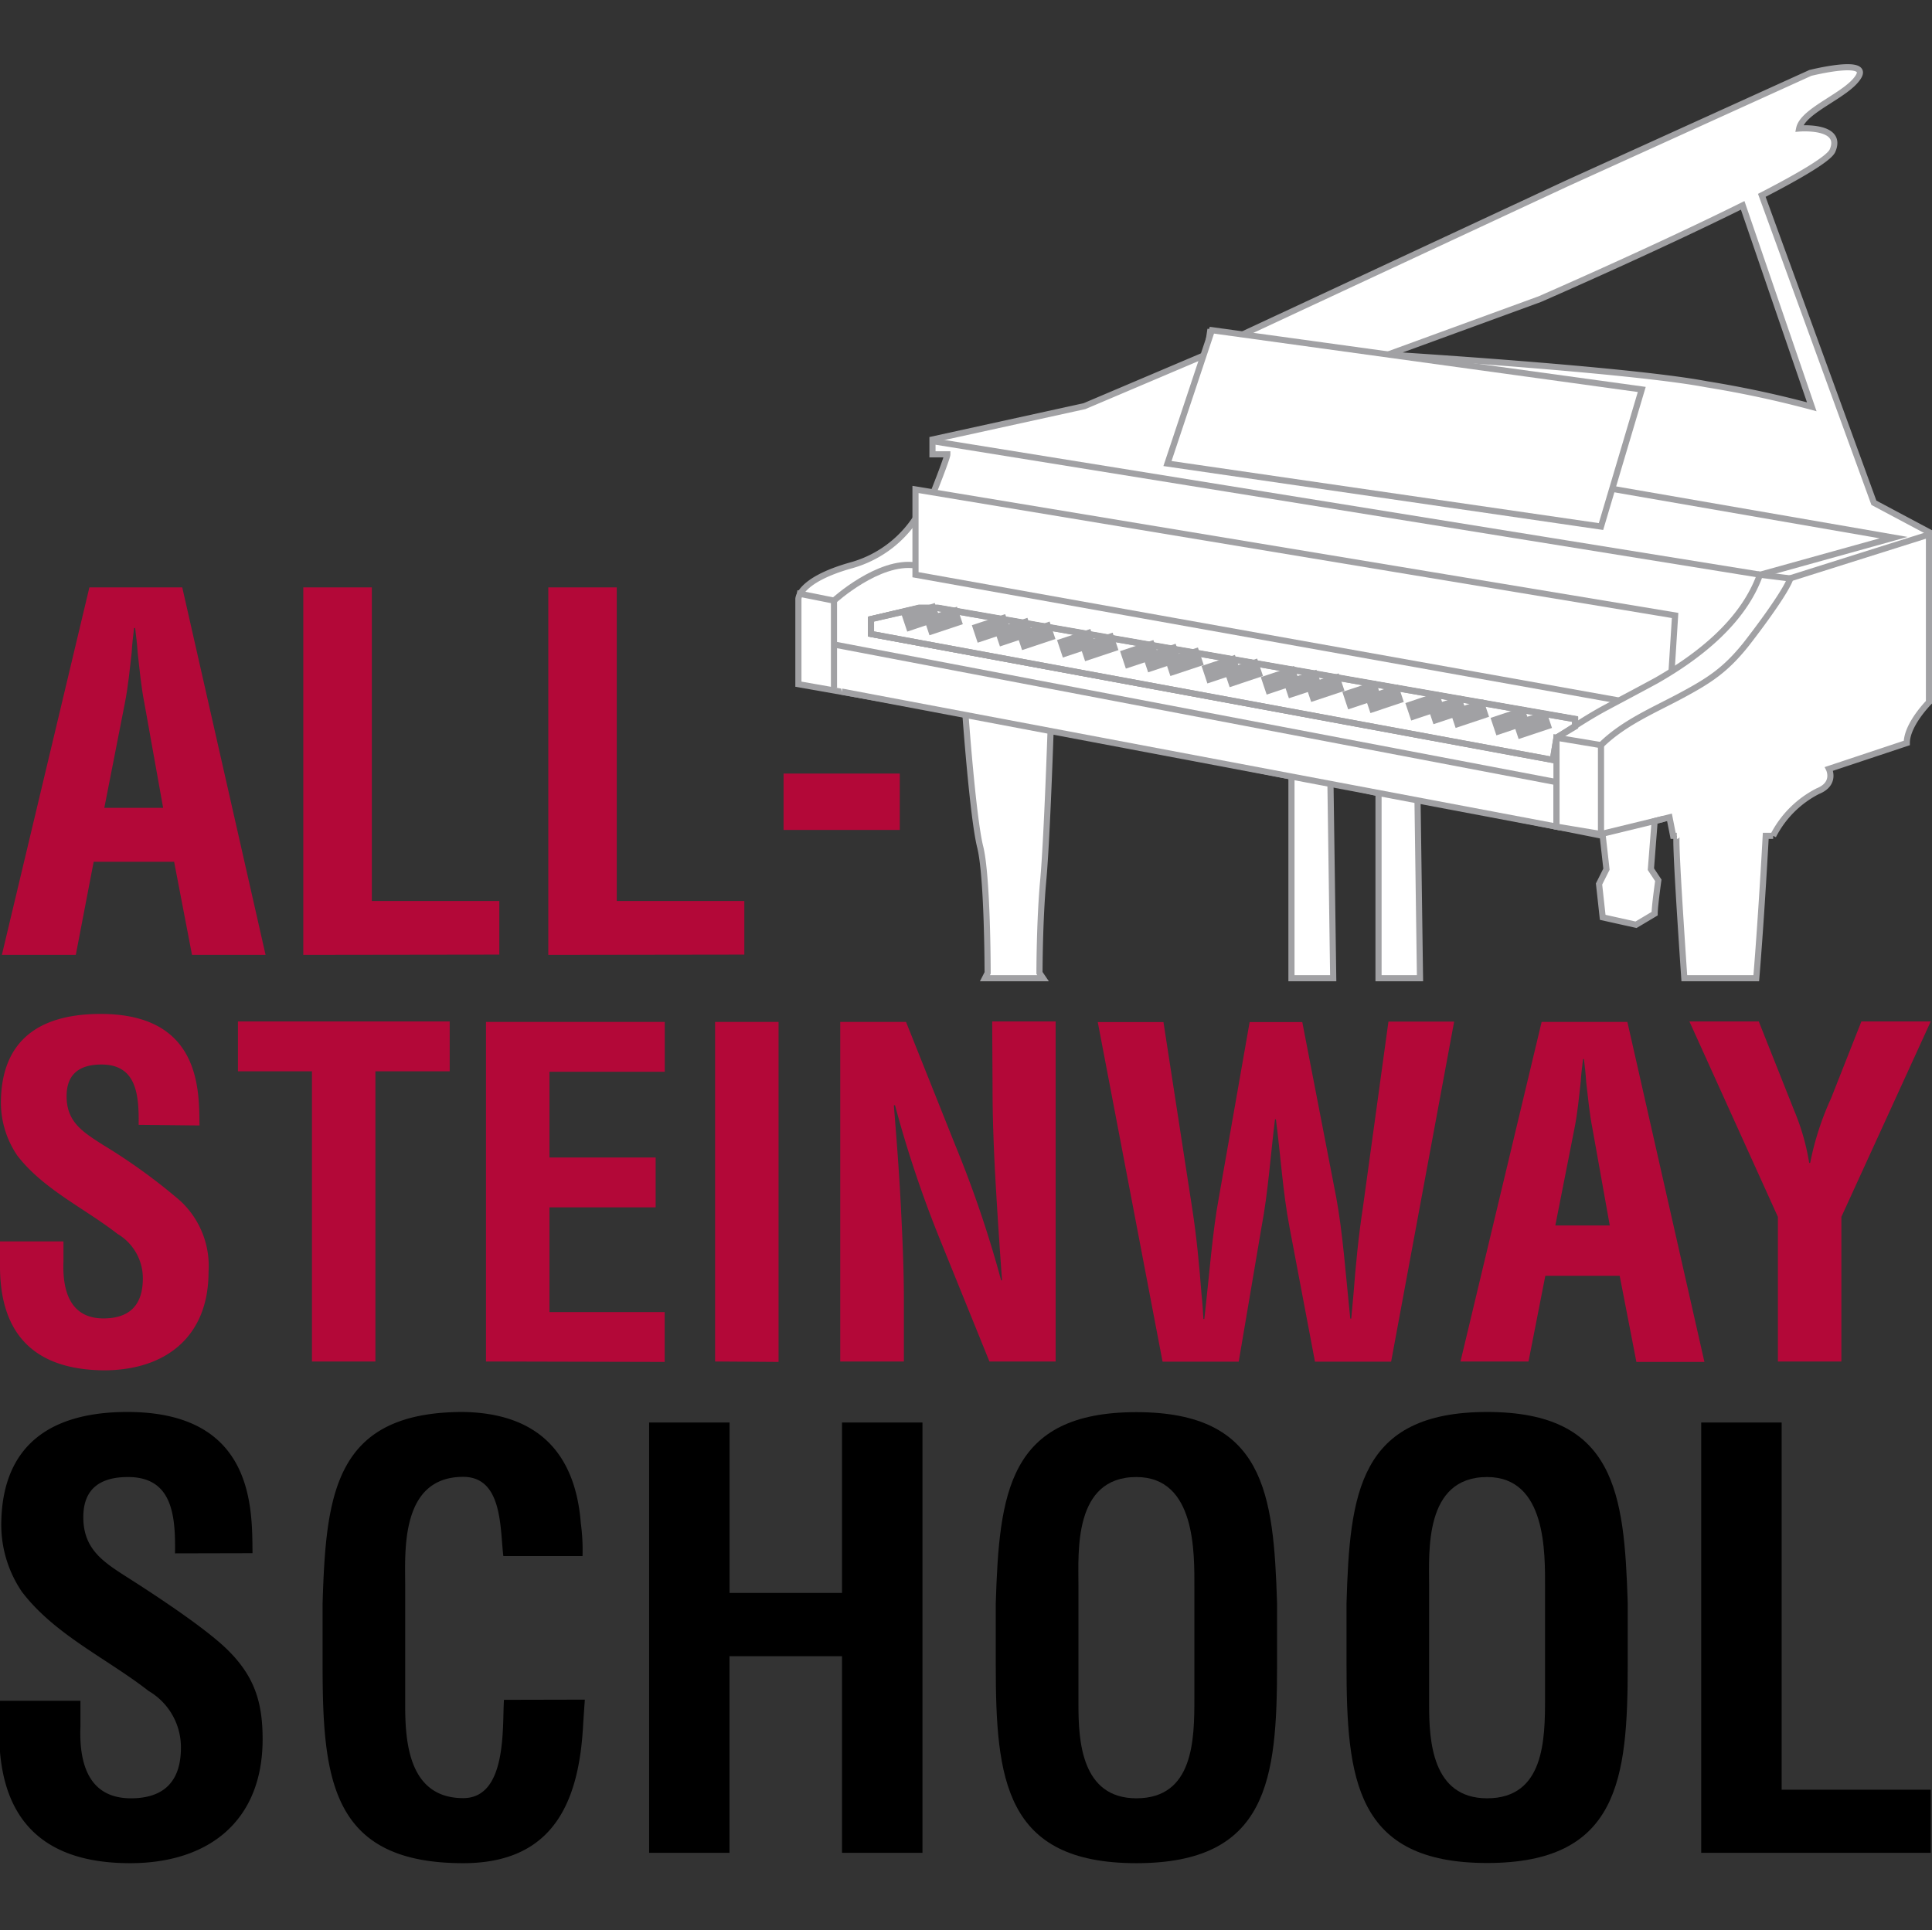 <svg xmlns="http://www.w3.org/2000/svg" viewBox="0 0 216.14 216" ><rect x="0" y="0" width="216.14" height="216" fill="#333333" stroke="none"/><title>all-steinway</title><path d="M209.64,56.26,197.1,21.86c4.3-2.22,7.53-4.12,7.91-5,1.25-2.9-3.73-2.48-3.73-2.48.42-2.07,5.39-3.73,6.64-5.81s-5.39-.41-5.39-.41L175.17,20.58l-36.48,17-3.32-.41L135,39.64l-13.68,5.81-17,3.73v1.66h1.66c0,.41-1.66,4.56-1.66,4.56L102.62,55v2.07H103a12.68,12.68,0,0,1-7.88,6.22c-5.8,1.66-5.8,3.73-5.8,3.73v9.54L108,79.85s.83,11.61,1.66,14.93.83,14.09.83,14.09l-.3.59h6.5l-.4-.59s0-5.8.42-10.36.83-17,.83-17l26.94,5.39v22.56h4.67l-.31-21.94,5.38,1.25v20.69h4.64l-.28-20.07,20.72,4.14.42,3.73-.83,1.66.41,3.73,3.73.83,2.08-1.24c0-.83.41-3.73.41-3.73l-.83-1.25.42-5.38,1.66-.42.41,2.07h.41c-.2,0,.29,7.87.84,15.93h8.05c.59-7.14,1.06-15.93,1.06-15.93h.83a11.46,11.46,0,0,1,5-5c2.07-.83,1.24-2.49,1.24-2.49l8.71-2.9c0-2.07,2.48-4.56,2.48-4.56V59.54ZM176.2,81.31l-2.07,1.24L173.72,85,97.44,70.94V69.28L102.83,68h2.07l71.3,12.44ZM190.92,43c-8.7-1.66-35.65-3.32-35.65-3.32l17-6.21s13-5.67,22.69-10.49l7.73,22.54A117.12,117.12,0,0,0,190.92,43Z" style="fill:#fff;stroke:#a1a1a4;stroke-miterlimit:10;stroke-width:0.687px"/><polyline points="104.49 49.39 196.93 64.31 211.85 60.16 180.36 54.7" style="fill:#fff;stroke:#a1a1a4;stroke-miterlimit:10;stroke-width:0.687px"/><polygon points="102.83 68.04 97.44 69.28 97.44 70.94 173.72 85.04 174.13 82.55 176.21 81.31 176.21 80.48 104.9 68.04 102.83 68.04" style="fill:#fff;stroke:#a1a1a4;stroke-miterlimit:10;stroke-width:0.687px"/><polygon points="102.42 54.77 187.4 68.87 186.98 75.5 181.18 78.4 102.42 64.31 102.42 54.77" style="fill:#fff;stroke:#a1a1a4;stroke-miterlimit:10;stroke-width:0.687px"/><polygon points="135.58 36.95 130.61 51.87 179.11 58.92 183.67 43.58 135.58 36.95" style="fill:#fff;stroke:#a1a1a4;stroke-miterlimit:10;stroke-width:0.687px"/><polyline points="93.3 72.12 174.13 87.52 174.13 92.5 94.17 77.39" style="fill:#fff;stroke:#a1a1a4;stroke-miterlimit:10;stroke-width:0.687px"/><polyline points="89.15 66.38 93.3 67.21 93.3 76.95" style="fill:none;stroke:#a1a1a4;stroke-miterlimit:10;stroke-width:0.687px"/><path d="M93.3,67.21s5-4.56,9.12-3.94" style="fill:none;stroke:#a1a1a4;stroke-miterlimit:10;stroke-width:0.687px"/><path d="M179.11,83.38c2.55-2.51,5.89-3.89,9-5.56S193,75,195.27,72.19c.79-1,4.15-5.39,4.94-7.25a.54.54,0,0,0,0-.22l-3.32-.41C195,69.6,190,73.47,185.29,76.16c-1.84,1-3.73,2-5.6,3s-3.6,2.15-5.38,3.29l-.18.11" style="fill:#fff;stroke:#a1a1a4;stroke-miterlimit:10;stroke-width:0.687px"/><polygon points="174.13 82.55 174.13 92.5 179.11 93.33 179.11 83.38 174.13 82.55" style="fill:#fff;stroke:#a1a1a4;stroke-miterlimit:10;stroke-width:0.687px"/><line x1="200.25" y1="64.72" x2="216" y2="59.75" style="fill:#fff;stroke:#a1a1a4;stroke-miterlimit:10;stroke-width:0.687px"/><line x1="101.17" y1="69.7" x2="104.9" y2="68.45" style="fill:#fff;stroke:#a1a1a4;stroke-miterlimit:10;stroke-width:2.06px"/><polygon points="102.83 68.04 97.44 69.28 97.44 70.94 173.72 85.04 174.13 82.55 176.21 81.31 176.21 80.48 104.9 68.04 102.83 68.04" style="fill:none;stroke:#a1a1a4;stroke-miterlimit:10;stroke-width:0.687px"/><line x1="103.66" y1="70.11" x2="107.39" y2="68.87" style="fill:#fff;stroke:#a1a1a4;stroke-miterlimit:10;stroke-width:2.06px"/><line x1="118.58" y1="72.6" x2="122.31" y2="71.36" style="fill:#fff;stroke:#a1a1a4;stroke-miterlimit:10;stroke-width:2.06px"/><line x1="121.07" y1="73.01" x2="124.8" y2="71.77" style="fill:#fff;stroke:#a1a1a4;stroke-miterlimit:10;stroke-width:2.06px"/><line x1="125.63" y1="73.84" x2="129.36" y2="72.6" style="fill:#fff;stroke:#a1a1a4;stroke-miterlimit:10;stroke-width:2.06px"/><line x1="128.12" y1="74.26" x2="131.85" y2="73.01" style="fill:#fff;stroke:#a1a1a4;stroke-miterlimit:10;stroke-width:2.06px"/><line x1="130.61" y1="74.67" x2="134.34" y2="73.43" style="fill:#fff;stroke:#a1a1a4;stroke-miterlimit:10;stroke-width:2.06px"/><line x1="134.75" y1="75.5" x2="138.48" y2="74.26" style="fill:#fff;stroke:#a1a1a4;stroke-miterlimit:10;stroke-width:2.06px"/><line x1="137.24" y1="75.92" x2="140.97" y2="74.67" style="fill:#fff;stroke:#a1a1a4;stroke-miterlimit:10;stroke-width:2.06px"/><line x1="141.38" y1="76.75" x2="145.11" y2="75.5" style="fill:#fff;stroke:#a1a1a4;stroke-miterlimit:10;stroke-width:2.06px"/><line x1="143.87" y1="77.16" x2="147.6" y2="75.92" style="fill:#fff;stroke:#a1a1a4;stroke-miterlimit:10;stroke-width:2.06px"/><line x1="146.36" y1="77.57" x2="150.09" y2="76.33" style="fill:#fff;stroke:#a1a1a4;stroke-miterlimit:10;stroke-width:2.06px"/><line x1="150.5" y1="78.4" x2="154.23" y2="77.16" style="fill:#fff;stroke:#a1a1a4;stroke-miterlimit:10;stroke-width:2.06px"/><line x1="152.99" y1="78.82" x2="156.72" y2="77.57" style="fill:#fff;stroke:#a1a1a4;stroke-miterlimit:10;stroke-width:2.06px"/><line x1="157.55" y1="79.65" x2="161.28" y2="78.4" style="fill:#fff;stroke:#a1a1a4;stroke-miterlimit:10;stroke-width:2.06px"/><line x1="160.04" y1="80.06" x2="163.77" y2="78.82" style="fill:#fff;stroke:#a1a1a4;stroke-miterlimit:10;stroke-width:2.06px"/><line x1="162.52" y1="80.48" x2="166.26" y2="79.23" style="fill:#fff;stroke:#a1a1a4;stroke-miterlimit:10;stroke-width:2.06px"/><line x1="167.08" y1="81.31" x2="170.82" y2="80.06" style="fill:#fff;stroke:#a1a1a4;stroke-miterlimit:10;stroke-width:2.06px"/><line x1="169.57" y1="81.72" x2="173.3" y2="80.48" style="fill:#fff;stroke:#a1a1a4;stroke-miterlimit:10;stroke-width:2.06px"/><line x1="109.05" y1="70.94" x2="112.78" y2="69.7" style="fill:#fff;stroke:#a1a1a4;stroke-miterlimit:10;stroke-width:2.06px"/><line x1="111.54" y1="71.36" x2="115.27" y2="70.11" style="fill:#fff;stroke:#a1a1a4;stroke-miterlimit:10;stroke-width:2.06px"/><line x1="114.02" y1="71.77" x2="117.75" y2="70.53" style="fill:#fff;stroke:#a1a1a4;stroke-miterlimit:10;stroke-width:2.06px"/><line x1="179.11" y1="93.33" x2="186.14" y2="91.62" style="fill:#fff;stroke:#a1a1a4;stroke-miterlimit:10;stroke-width:0.687px"/><path d="M198,93.53" style="fill:#fff;stroke:#a1a1a4;stroke-miterlimit:10;stroke-width:0.687px"/><path d="M187,93.33" style="fill:#fff;stroke:#a1a1a4;stroke-miterlimit:10;stroke-width:0.687px"/><path d="M.21,106.85,10,65.73H20.39l9.32,41.12H21.48l-2-10.42h-9l-2,10.42ZM11.67,90.4h6.58L16.16,78.72c-.38-1.92-.54-3.78-.76-5.7-.06-.93-.17-1.86-.28-2.74H15c-.11.88-.22,1.81-.27,2.74-.22,1.92-.39,3.78-.77,5.7Z" style="fill:#b30838"/><path d="M33.93,106.85V65.73H41.6v35.09H55.86v6Z" style="fill:#b30838"/><path d="M61.34,106.85V65.73H69v35.09H83.27v6Z" style="fill:#b30838"/><path d="M87.66,92.87V86.56h13v6.31Z" style="fill:#b30838"/><path d="M19.58,173.82c.07-4.31-.32-8.54-5.26-8.54-3,0-5,1.22-5,4.49,0,3.66,2.32,5.07,5.14,6.87s8.41,5.46,10.92,7.9c3.08,3,4,5.91,4,10.08,0,9.12-6,13.87-14.83,13.87-10.79,0-14.64-6-14.64-14.64v-3.53H9v2.82c-.19,4.69,1.22,8.09,5.65,8.09,3.79,0,5.59-2,5.59-5.65a7.29,7.29,0,0,0-3.6-6.35c-4.69-3.66-10.53-6.3-14.19-11.11a13.38,13.38,0,0,1-2.31-7.39C.13,162.52,4.75,158,14.25,158c14.32,0,13.94,11,14,15.8Z"/><path d="M65.43,190.19c-.07.9-.13,1.86-.19,2.76-.45,8.8-3.41,15.54-13.42,15.54-14.77,0-15.73-9.38-15.73-22.22V179.4C36.47,167.14,37.43,158,51.82,158c8,.13,12.52,4.24,13.16,12.46a22.45,22.45,0,0,1,.19,3.66H56.31c-.38-3.08-.06-8.86-4.49-8.86-7.07,0-6.49,8.41-6.49,12.13v13.36c0,4,.32,10.46,6.49,10.46,4.94,0,4.36-8,4.56-11Z"/><path d="M72.62,207.33V159.18h9v19.07H94.2V159.18h9v48.15h-9v-22H81.61v22Z"/><path d="M111.4,179.4c.39-12.26,1.35-21.38,15.73-21.38s15.35,9.12,15.74,21.38v6.87c0,12.84-1,22.22-15.74,22.22s-15.73-9.38-15.73-22.22Zm9.25,11.37c0,4,.32,10.46,6.48,10.46,6.43,0,6.49-6.61,6.49-11.23V177.67c0-3.85.19-12.39-6.49-12.39-7.06,0-6.48,8.41-6.48,12.13Z"/><path d="M150.64,179.4C151,167.14,152,158,166.37,158s15.34,9.12,15.73,21.38v6.87c0,12.84-1,22.22-15.73,22.22s-15.73-9.38-15.73-22.22Zm9.24,11.37c0,4,.32,10.46,6.49,10.46,6.42,0,6.48-6.61,6.48-11.23V177.67c0-3.85.19-12.39-6.48-12.39-7.07,0-6.49,8.41-6.49,12.13Z"/><path d="M190.32,207.33V159.18h9v41.09H216v7.06Z"/><path d="M15.51,125.87c.05-3.4-.25-6.75-4.16-6.75-2.38,0-3.9,1-3.9,3.55,0,2.89,1.82,4,4.05,5.43a64.88,64.88,0,0,1,8.63,6.24,9.94,9.94,0,0,1,3.2,8c0,7.21-4.77,11-11.72,11C3.08,153.26,0,148.49,0,141.7v-2.79h7.1v2.23c-.15,3.7,1,6.39,4.47,6.39,3,0,4.41-1.57,4.41-4.46a5.76,5.76,0,0,0-2.84-5c-3.71-2.89-8.32-5-11.21-8.77a10.58,10.58,0,0,1-1.83-5.84c0-6.49,3.65-10,11.16-10,11.31,0,11,8.72,11.06,12.48Z" style="fill:#b30838"/><path d="M26.62,114.3H50.31v5.58H42v32.47h-7.1V119.88H26.62Z" style="fill:#b30838"/><path d="M54.37,152.35v-38h20v5.58H61.47v9.59H73.35v5.58H61.47v11.72H74.36v5.58Z" style="fill:#b30838"/><path d="M80,152.35v-38h7.1v38.05Z" style="fill:#b30838"/><path d="M111,114.3h7.1v38.05h-7.41L105.2,138.8a128,128,0,0,1-5.07-15.12H100c.25,3.15.56,7,.76,10.86s.36,7.61.36,10.66v7.15H94v-38h7.36l5.53,13.85A125.85,125.85,0,0,1,112,143.27h.1c-.25-3.45-.5-7.16-.71-10.81s-.35-7.3-.35-10.7Z" style="fill:#b30838"/><path d="M149.49,134c.71,3.81,1.07,8.68,1.57,13.55h.11c.1-.91.15-1.83.25-2.74.25-3.25.56-6.49,1.06-9.74l2.85-20.75h7.35l-7.05,38.05h-8.52l-2.84-15c-.76-4-1-8.06-1.53-12.12h-.1c-.51,4.06-.76,8.11-1.52,12.12l-2.54,15h-8.52l-7.25-38h7.35l3.2,20.75c.51,3.25.81,6.49,1.06,9.74.1.91.16,1.83.21,2.74h.1c.56-4.87.91-9.74,1.62-13.55l3.45-19.68h5.89Z" style="fill:#b30838"/><path d="M163.39,152.35l9.08-38h9.59l8.62,38.05h-7.61l-1.87-9.64h-8.32L171,152.35ZM174,137.13h6.09l-1.93-10.81c-.35-1.77-.5-3.5-.71-5.27-.05-.87-.15-1.73-.25-2.54h-.1c-.1.81-.21,1.67-.26,2.54-.2,1.77-.35,3.5-.71,5.27Z" style="fill:#b30838"/><path d="M200.73,124.29a25.53,25.53,0,0,1,1.67,5.84h.11a32.32,32.32,0,0,1,2.33-7.21l3.4-8.62H216L206,136.17v16.18h-7.1V136.17L189,114.3h7.76Z" style="fill:#b30838"/></svg>